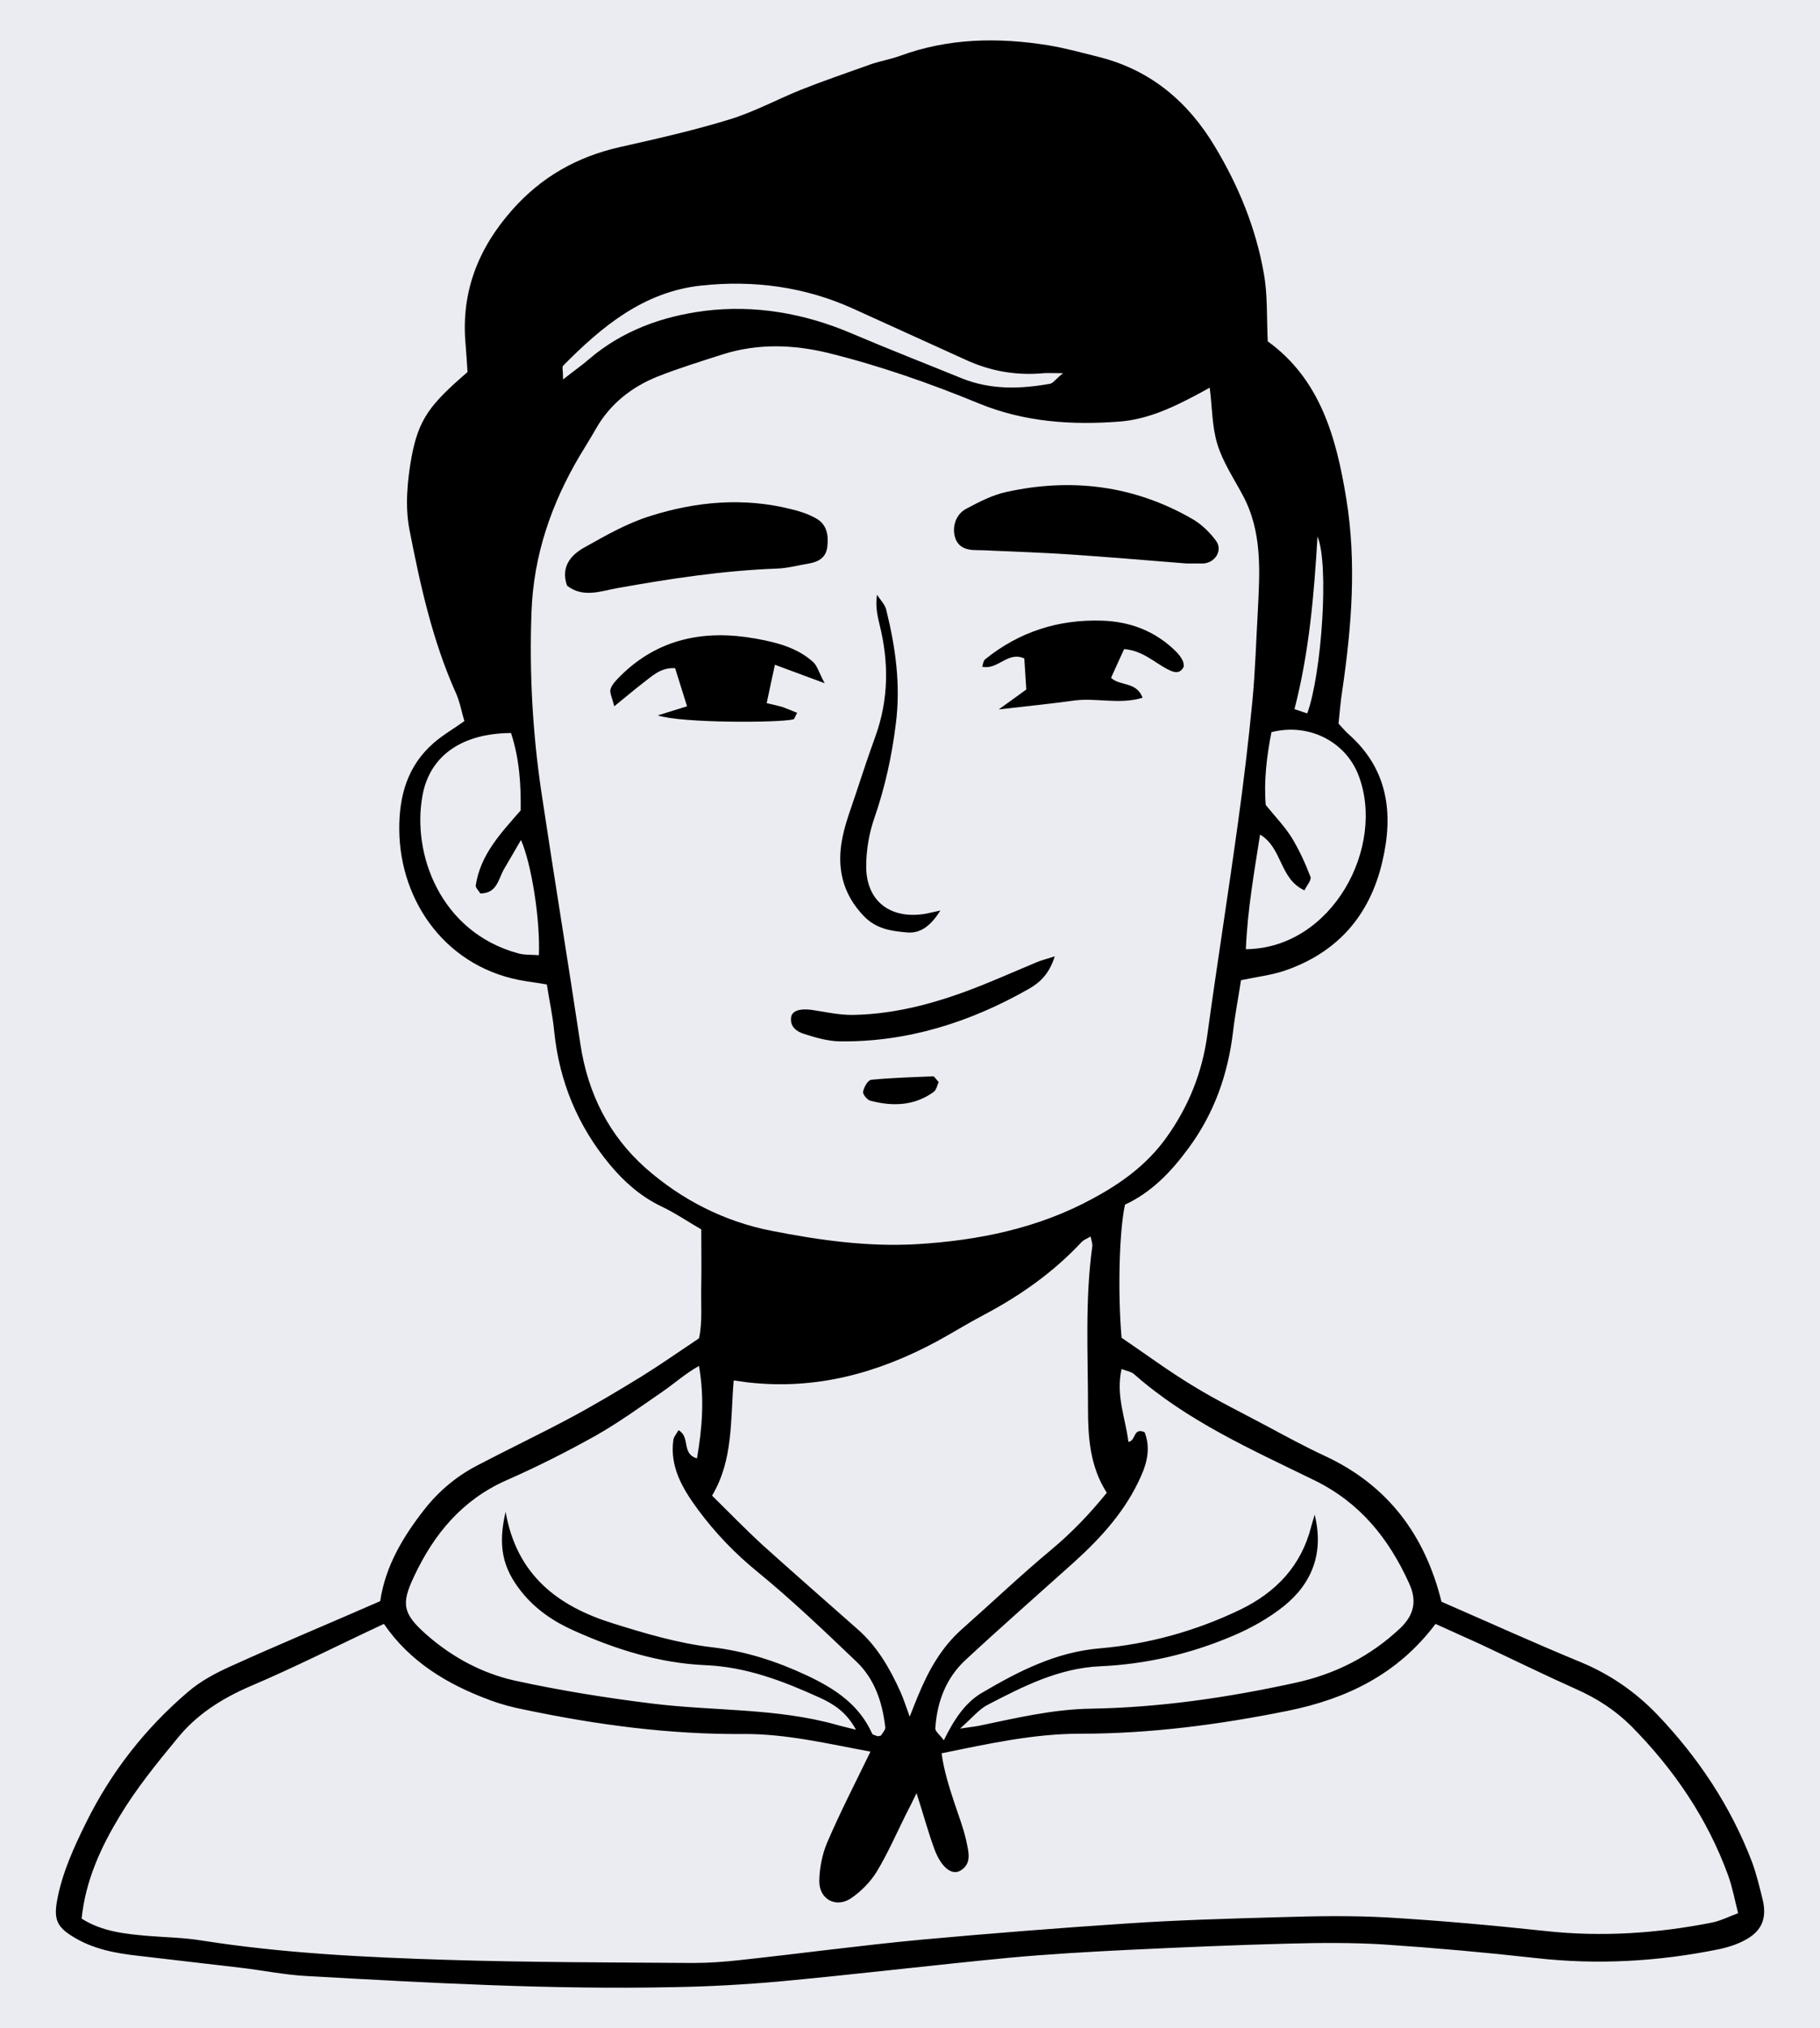 <?xml version="1.0" encoding="utf-8"?>
<!-- Generator: Adobe Illustrator 26.5.0, SVG Export Plug-In . SVG Version: 6.00 Build 0)  -->
<svg version="1.1" xmlns="http://www.w3.org/2000/svg" xmlns:xlink="http://www.w3.org/1999/xlink" x="0px" y="0px"
	 viewBox="0 0 640 713" style="enable-background:new 0 0 640 713;" xml:space="preserve">
<style type="text/css">
	.st0{fill:#EBECF1;}
</style>
<g id="Layer_2">
	<g id="Background">
		<rect class="st0" width="640" height="713"/>
	</g>
</g>
<g id="Layer_1">
	<g>
		<path d="M236.7,698.6c12.5-0.2,25-0.9,37.4-2c26.8-2.5,53.5-5.7,80.4-8.3c14-1.3,28-2.1,42.1-2.8c18.7-0.9,37.4-1.7,56.2-2.2
			c11.3-0.3,22.7-0.4,33.9,0.3c17.9,1.2,35.8,2.8,53.6,4.8c21.5,2.4,42.8,1.2,64-3.1c3.4-0.7,6.8-1.8,9.8-3.5
			c5.5-3.1,7.2-7.5,5.8-13.7c-1.1-4.5-2.2-9.1-3.8-13.5c-7.5-19.6-18.9-36.7-33.3-51.8c-7.7-8-16.5-14.1-26.8-18.4
			c-16.5-6.8-32.8-14.2-49.1-21.3c-5.8-23.4-18.8-40.9-40.9-51.2c-7.1-3.3-13.9-7-20.8-10.7c-8.6-4.6-17.4-8.9-25.7-14
			c-8.6-5.2-16.7-11.2-25.1-16.9c-1.4-16.2-0.8-37.7,1.2-46.8c9.3-4.3,16.2-11.5,22.3-19.8c9.1-12.3,13.9-26,15.7-41
			c0.7-6.1,1.9-12.2,2.8-18.1c5.7-1.2,10.8-1.8,15.5-3.4c18.5-6.4,29.8-19.4,34.2-38.3c4-17,2-32.6-12-44.9c-1.1-1-2.1-2.2-3.4-3.6
			c0.4-3.9,0.7-7.8,1.3-11.6c3.3-22.5,5.1-45,1.4-67.6c-3.5-21.5-9.2-41.9-27.6-55.2c-0.4-8.4,0-16.4-1.4-24
			c-2.8-15.9-8.9-30.7-17.2-44.5c-9.4-15.7-22.5-26.8-40.5-31.4c-6-1.5-12.1-3.2-18.2-4.2c-17.6-2.8-35-2.5-51.9,3.7
			c-3.3,1.2-6.8,1.8-10.1,2.9c-8.4,3-16.9,5.9-25.2,9.2C273,35.1,265,39.4,256.5,42c-12.7,3.9-25.6,6.8-38.5,9.7
			c-15,3.4-27.5,10.4-37.8,22c-12,13.5-18.1,28.9-16.5,47.1c0.3,3.5,0.5,6.9,0.7,10c-13.2,11.4-17.2,16.5-19.7,30
			c-1.5,8.3-2.3,17.4-0.7,25.5c3.8,19.5,8.1,39,16.3,57.3c1.4,3.1,2,6.6,3,9.9c-3.9,2.8-7.6,4.9-10.8,7.7
			c-9.2,8-12.2,18.6-12.1,30.5c0.2,25.5,16.9,49.2,44.9,53.3c2.2,0.3,4.5,0.7,7,1.1c0.9,5.9,2.1,11.2,2.6,16.6
			c1.8,17.6,8.3,33.2,19.6,46.8c5.1,6.1,10.8,11.1,18,14.6c4.9,2.3,9.4,5.4,14.1,8.1c0,6.9,0.1,13.2,0,19.4
			c-0.2,6.6,0.5,13.2-0.8,18.9c-7.2,4.8-13.6,9.3-20.2,13.4c-8.3,5.1-16.7,10.1-25.3,14.7c-10.7,5.7-21.6,10.9-32.3,16.5
			c-7.4,3.8-13.7,9.1-18.8,15.6c-7.5,9.6-13.7,19.9-15.5,32.2c-18.3,8-35.6,15.2-52.6,22.9c-5.3,2.4-10.6,5.2-15,9
			c-15,12.8-27,28.1-35.8,45.9c-4.3,8.7-8.4,17.6-10.2,27.3c-1.2,6.5-0.2,9.3,5.3,12.7c7.1,4.5,15.2,6,23.4,6.9
			c12,1.4,24,2.8,36,4.2c7.7,0.9,15.4,2.5,23.2,2.9C150.9,697.1,193.7,699.5,236.7,698.6z M402.5,503.5c-4.1-1.8-3,3.1-5.7,3.4
			c-1-8.3-4.5-16.3-2.4-25.6c1.8,0.7,3.4,0.9,4.4,1.8c18.7,16.5,41.3,26.5,63.4,37.3c16.1,7.9,26.1,20.4,33.3,36.2
			c2.9,6.3,1.7,11.2-3.1,15.8c-10.5,9.9-23,16.2-36.9,19.2c-23.7,5.2-47.7,8.7-71.9,9.1c-13.4,0.2-26.3,3.3-39.3,6
			c-1.4,0.3-2.8,0.4-6.7,1c4.4-3.9,6.7-6.8,9.6-8.3c12.5-6.5,25-12.9,39.5-13.6c16.2-0.7,31.7-4.3,46.6-10.6
			c6.4-2.7,12.7-6.2,18.1-10.5c10.1-8.1,14.2-18.9,10.9-32.2c-0.4,1.4-0.8,2.7-1.2,4.1c-3.5,13.9-12.4,23.2-25,29.3
			c-15.6,7.5-32.2,12.1-49.4,13.6c-15.4,1.3-28.4,8-41.2,15.5c-6.1,3.5-10,9.5-13.6,16.8c-1.6-2.1-3.1-3.2-3-4.2
			c0.6-9.2,3.7-17.6,10.6-24c12.6-11.7,25.5-23,38.3-34.5c9.6-8.7,18.2-18.2,23.5-30.3C403.6,513.7,404.5,508.6,402.5,503.5z
			 M382.6,495.3c0,10.1,0.7,20.3,6.6,29.5c-5.9,7.3-12.3,14-19.5,20c-10.8,9-21,18.7-31.5,28c-7.2,6.4-11.7,14.5-15.3,23.2
			c-0.9,2.1-1.7,4.2-3,7.5c-1.4-3.8-2.2-6.4-3.3-8.8c-3.7-8.2-8.2-16-15.1-22c-11.1-9.8-22.3-19.6-33.3-29.5
			c-6-5.5-11.7-11.4-17.8-17.4c7.5-12.6,6.4-26.4,7.6-40.5c2.1,0.3,3.5,0.5,5,0.7c23.8,2.7,45.6-3.2,66.4-14.4
			c5.5-3,10.8-6.3,16.3-9.2c12.9-6.8,24.6-15,34.6-25.7c0.7-0.8,1.9-1.2,3.2-2c0.3,1.4,0.7,2.5,0.6,3.5
			C381.5,457,382.6,476.1,382.6,495.3z M463.3,188.6c4.1,9.7,1.5,48.1-3.6,62.2c-1.3-0.4-2.7-0.9-4.5-1.5
			C460.4,229.2,462.1,208.9,463.3,188.6z M458.7,313c0.9-1.8,2.6-3.7,2.1-4.8c-1.8-4.7-3.9-9.3-6.5-13.6c-2.4-3.9-5.7-7.3-9.2-11.6
			c-0.7-8.2,0.3-17,2-25.6c12.8-3.3,25.9,3,30.6,15.1c9.7,25.2-9.2,60.9-39.6,61.2c0.6-14,2.9-26.8,5-40.3
			C451,298.1,449.9,309,458.7,313z M198,128.6c13.6-13.8,28.3-26,48.5-28.2c18.5-2,36.6,0.4,53.7,8.2c13.1,6,26.3,11.9,39.4,17.9
			c8.7,4,17.8,5.6,27.4,4.7c1.5-0.1,2.9,0,6.8,0c-2.7,2.2-3.5,3.5-4.5,3.7c-10.5,1.9-20.9,2.2-31.1-1.9c-13-5.3-26.1-10.4-39-15.9
			c-16.5-7-33.9-10-51.5-7.8c-14.7,1.9-28.8,6.9-40.5,16.9c-2.5,2.2-5.3,4.1-9.2,7.2C198,130,197.6,129,198,128.6z M189.5,335.8
			c-2.5-0.2-5.2,0-7.5-0.7c-27.1-7.5-37.3-34.9-33.4-55.6c2.6-13.9,13.9-21.7,31.1-21.8c3,9.2,3.5,18.1,3.4,27.2
			c-6.8,7.8-14.2,15.5-15.8,26.4c-0.1,0.8,1.1,1.9,1.6,2.8c5.9,0,6.3-5,8.3-8.5c1.9-3.3,3.9-6.6,6-10.3
			C186.9,303.7,190,323.3,189.5,335.8z M227.1,410.7c-12.9-11.4-20.4-26.3-23-43.6c-4.4-29.3-9.2-58.5-13.6-87.8
			c-3.2-21.2-4.4-42.6-3.6-64.1c0.7-20,7-38.2,17.1-55.2c1.8-3,3.7-6,5.4-9c5-8.9,12.6-14.9,21.8-18.6c7.6-3,15.4-5.4,23.2-7.9
			c12.2-3.8,24.5-3.4,36.9-0.4c18.2,4.5,35.8,10.7,53.1,17.8c15.9,6.5,32.6,7.6,49.4,6.3c8.6-0.7,16.6-4,24.3-8
			c2.4-1.2,4.7-2.5,7.3-3.9c0.9,7.1,0.8,13.8,2.7,19.9c1.9,6.2,5.7,11.9,8.8,17.7c7.1,13,6.1,27.1,5.4,41.1
			c-0.6,10.5-0.9,21-1.9,31.5c-1.4,14.3-3.1,28.7-5.1,43c-3.4,24.7-7.3,49.3-10.7,74c-1.8,13.5-6.6,25.5-14.5,36.5
			c-6.8,9.5-16,16.1-25.9,21.4c-19.1,10.4-40.1,14.7-61.8,16c-17.3,1-34.3-1.4-51.1-4.7C254.9,429.5,239.8,421.9,227.1,410.7z
			 M145.6,554.2c7-14.9,16.9-26.9,32.5-33.8c10.7-4.7,21.2-10,31.4-15.7c8.1-4.6,15.7-10.1,23.4-15.4c4.1-2.8,7.8-6.2,12.9-9.1
			c2,11.7,1.1,21.9-0.7,32.5c-5.6-1.6-2.2-7.5-6.5-9.9c-0.6,1.1-1.6,2.2-1.8,3.3c-1.4,9.7,3.4,17.5,8.7,24.7c6,8.1,13,15.4,21,21.9
			c12.1,9.9,23.4,20.7,34.7,31.5c6.4,6.1,9.1,14.3,10.1,23c0.1,0.9-0.9,2-1.5,2.9c0,0.1-0.1,0.1-0.2,0.1c-0.2,0.1-0.6,0.1-0.9,0.2
			c-0.5-0.2-1.3-0.4-1.7-0.6c-0.1-0.1-0.3-0.2-0.3-0.3c-4.6-10.3-13.2-15.9-23-20.5c-10.7-5-21.5-8.5-33.4-9.9
			c-11.9-1.4-23.7-4.9-35.1-8.5c-18.8-5.9-33.5-16.7-37.4-39.1c-2.8,11.9-1.1,19.7,5.5,28c5,6.3,11.4,10.6,18.6,13.8
			c14.7,6.6,30,11.4,46.1,12.1c14.5,0.6,27.4,5.6,40.2,11.4c4.8,2.2,9.4,5,12.8,11.3c-3.1-0.8-5-1.2-6.7-1.7
			c-21.3-6-43.3-4.8-65-7.5c-16.2-2-32.4-4.6-48.4-8.1c-11.5-2.6-21.9-8.2-30.9-16.1C141.6,567.3,141,563.9,145.6,554.2z
			 M70.9,682.2c-6.1-1-12.4-1.1-18.7-1.6c-8.1-0.7-16.3-1.5-23.5-6.1c1.4-13.6,6.9-25.3,13.5-36.2c5.8-9.6,13-18.5,20.2-27.2
			c6.7-8.3,15.5-13.9,25.4-18.2c15.8-6.7,31.1-14.5,47.2-22c9.2,13.4,22.4,21.3,37.3,26.8c4,1.5,8.2,2.6,12.4,3.4
			c25.3,5.3,50.8,8.7,76.7,8.5c15.2-0.1,30,3.5,44.7,6.2c-5.3,10.9-10.6,21.2-15.2,31.9c-1.8,4.2-2.7,9-2.8,13.5
			c-0.1,6.6,6,9.8,11.4,6c3.4-2.4,6.6-5.6,8.8-9.2c3.8-6.3,6.8-13.1,10.1-19.8c1.2-2.3,2.4-4.7,3.9-7.8c2.4,7.4,4.1,13.8,6.4,20
			c2.4,6.2,6,8.9,8.9,7.3c4.4-2.5,2.9-6.9,2.2-10.5c-1-4.5-2.7-8.9-4.2-13.4c-1.8-5.5-3.6-11-4.5-17.4c16.5-3.4,32.4-6.9,48.8-6.9
			c24.7,0,49-3.2,73.2-8.1c20.5-4.2,38.4-12.8,51.7-30.5c5.2,2.4,10.5,4.7,15.7,7.1c11.3,5.3,22.5,10.8,33.9,15.9
			c7.2,3.2,13.7,7.4,19.3,13c15,15.2,26.8,32.5,34.1,52.7c1.4,4,2.2,8.2,3.4,13c-3.5,1.3-6.2,2.7-9.2,3.3c-19.2,3.8-38.6,5.1-58.2,3
			c-18.6-2-37.3-3.7-56-4.8c-12.5-0.7-25-0.5-37.5-0.1c-17.9,0.5-35.9,1-53.8,2.2c-24.1,1.6-48.3,3.5-72.4,5.7
			c-21.4,2-42.7,4.9-64,7.2c-5.4,0.6-10.9,1-16.4,1c-28.9-0.2-57.8-0.2-86.7-1.1C128.3,688.1,99.5,686.7,70.9,682.2z"/>
		<path d="M273,199.9c3.9-0.1,7.7-1.2,11.5-1.8c3.3-0.6,5.9-2,6.4-5.7c0.5-4.1,0-8-4-10.2c-2.7-1.5-5.7-2.5-8.7-3.2
			c-16.7-4.2-33.4-2.7-49.5,2.4c-8.1,2.5-15.6,6.8-23.1,11c-4.9,2.7-8.5,6.9-6.2,13.5c5.8,4.5,12.1,1.8,18,0.8
			C235.9,203.4,254.3,200.6,273,199.9z"/>
		<path d="M343.2,193.4c2,0,3.9,0.1,5.9,0.2c9,0.4,17.9,0.7,26.9,1.3c13.2,0.9,26.4,2,41.3,3.2c0.7,0,3,0,5.4,0c0.4,0,0.8,0,1.2-0.1
			c3.8-0.7,6-4.8,3.7-7.9c-2.2-3-5.2-5.9-8.4-7.7c-20.5-11.8-42.6-14.5-65.5-9.4c-4.9,1.1-9.5,3.5-14,5.9c-3.7,2-5,6.5-3.8,10.2
			C337,192.4,339.8,193.4,343.2,193.4z"/>
		<path d="M280.3,250.6c-1.7-0.7-3.4-1.4-5-2c-1.7-0.5-3.5-0.9-5.7-1.4c1-4.8,1.9-8.9,2.9-13.5c5.4,2,10.3,3.8,17.5,6.5
			c-2.1-3.9-2.6-6.1-4-7.4c-5.7-5.2-13.1-7-20.3-8.3c-17.8-3.2-34.2-0.1-47.5,13.1c-1.4,1.4-2.9,2.9-3.5,4.6
			c-0.4,1.4,0.6,3.2,1.3,6.1c4.1-3.3,7-5.8,10-8.1c3.3-2.5,6.3-5.6,11.4-5.3c1.5,4.7,2.8,9,4.2,13.4c-3.8,1.2-7.1,2.2-10.3,3.2
			c8.4,2.8,43.2,2.6,47.6,1.4C279.3,253,279.6,251.9,280.3,250.6z"/>
		<path d="M413.7,229.2c-7.2-7.2-16.1-10.7-26.2-11c-15.3-0.5-29.1,3.9-41.1,13.6c-0.6,0.5-0.7,1.6-1,2.6c5.6,1.2,9-5.6,14.8-2.9
			c0.2,3.8,0.5,7.5,0.7,10.9c-3,2.2-5.4,3.9-9.7,7c10.4-1.2,18.4-2,26.4-3.1c7.8-1.1,15.9,1.5,24.2-1c-2.2-5.8-7.9-4-11.1-7
			c1.5-3.4,3.1-6.8,4.6-10.1c6.4,0.5,10.4,4.5,15.1,7c2,1,4.4,2.2,5.9-0.9c-0.1-0.8-0.1-1.6-0.5-2.2
			C415.3,231,414.5,230.1,413.7,229.2z"/>
		<path d="M318.8,327.8c5.2,0.5,8.7-2.7,11.9-7.7c-2.2,0.5-3.6,0.8-5,1.1c-12.5,2.2-21.1-4.3-21.1-16.6c0-5.7,1-11.7,2.9-17.1
			c3.7-10.7,6.1-21.6,7.5-32.9c1.8-13.9-0.1-27.1-3.4-40.4c-0.5-1.8-2.1-3.4-3.2-5.1c-0.6,3.9,0.1,7.2,0.9,10.5
			c3.3,13.2,3.2,26.2-1.4,39.1c-2.4,6.6-4.6,13.2-6.8,19.9c-1.7,5.2-3.7,10.3-4.8,15.6c-2.2,10.5-0.2,20,7.6,28
			C308.2,326.6,313.4,327.3,318.8,327.8z"/>
		<path d="M278.2,357.6c-0.5,3.4,2,5.1,4.6,5.9c4,1.3,8.3,2.5,12.4,2.6c23.9,0.3,45.9-6.7,66.5-18.4c3.9-2.2,7.3-5.3,9.2-11.5
			c-3,1-4.8,1.4-6.4,2.1c-6.5,2.7-12.8,5.5-19.3,8.1c-14.5,5.8-29.4,10.1-45.1,10.4c-5,0.1-10-1.1-14.9-1.8
			C281.2,354.5,278.5,355.4,278.2,357.6z"/>
		<path d="M328.1,378.4c-7.3,0.3-14.5,0.5-21.7,1.2c-1.2,0.1-2.6,2.6-2.9,4.2c-0.2,0.9,1.5,3,2.7,3.2c7.7,2,15.3,1.8,22.1-3.1
			c1-0.7,1.3-2.5,1.8-3.5C329.1,379.4,328.6,378.4,328.1,378.4z"/>
	</g>
</g>
</svg>
